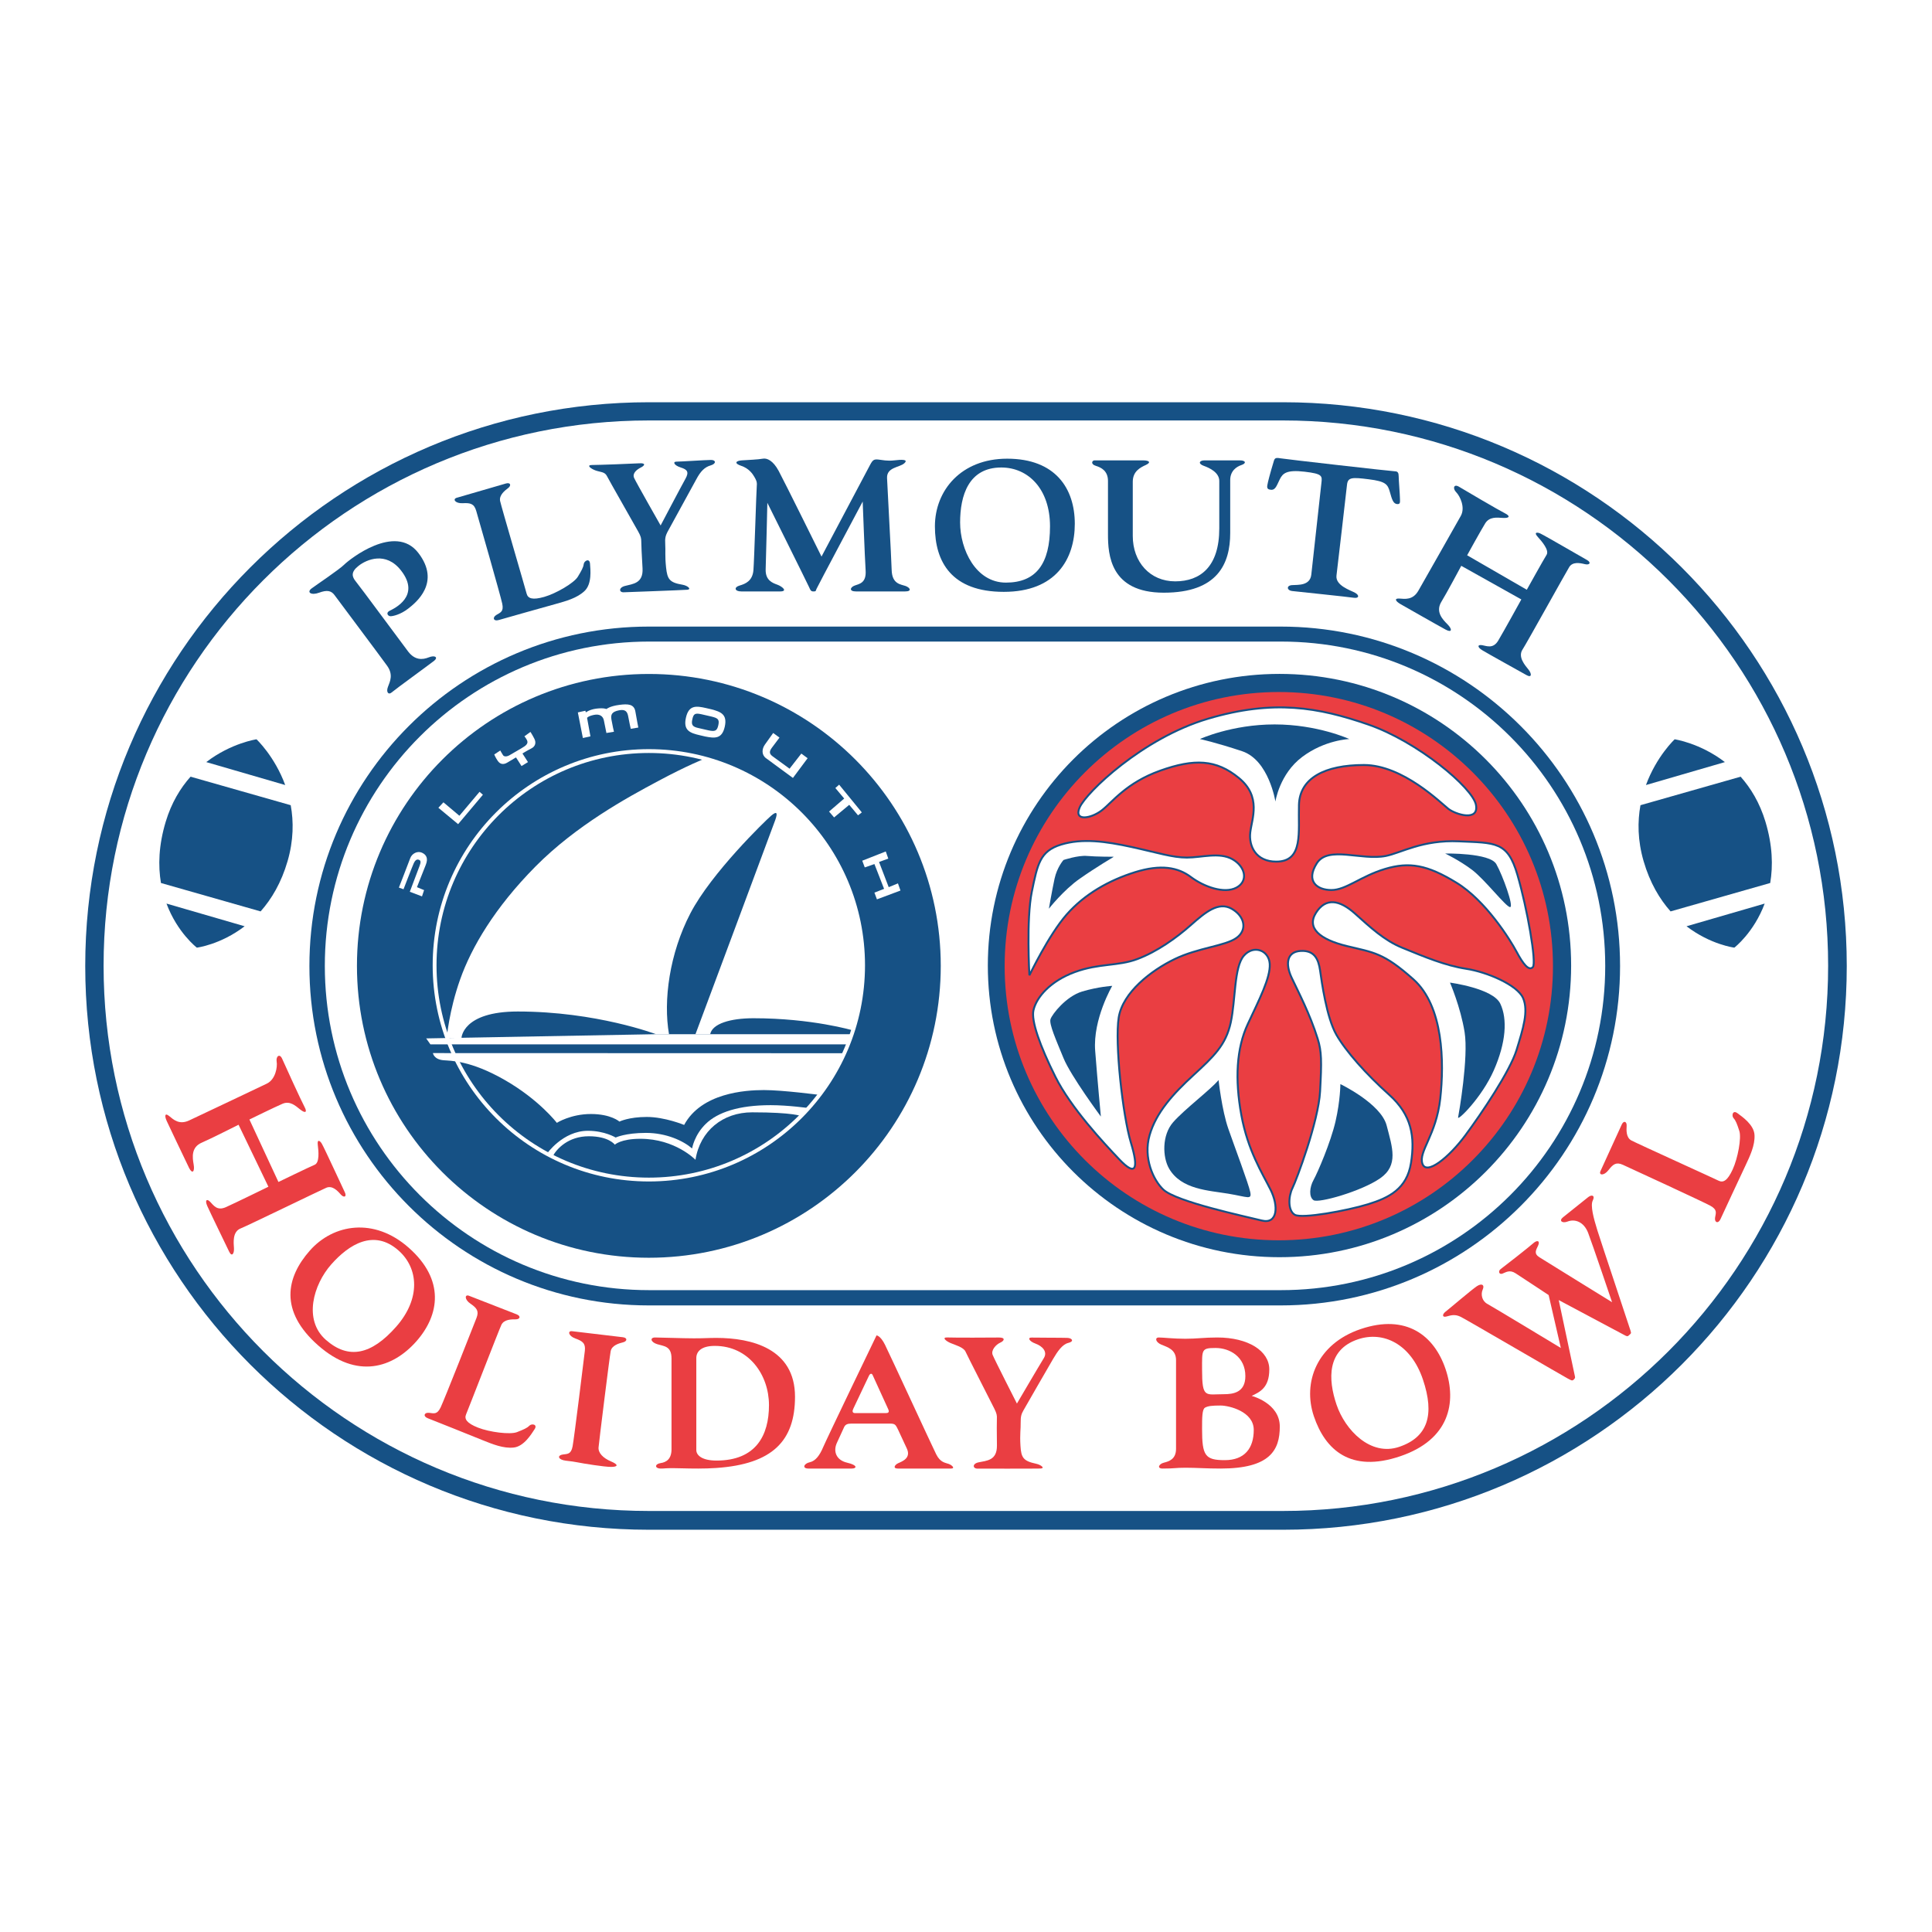 <?xml version="1.0" encoding="utf-8"?>
<!-- Generator: Adobe Illustrator 13.0.0, SVG Export Plug-In . SVG Version: 6.00 Build 14948)  -->
<!DOCTYPE svg PUBLIC "-//W3C//DTD SVG 1.0//EN" "http://www.w3.org/TR/2001/REC-SVG-20010904/DTD/svg10.dtd">
<svg version="1.0" id="Layer_1" xmlns="http://www.w3.org/2000/svg" xmlns:xlink="http://www.w3.org/1999/xlink" x="0px" y="0px"
	 width="192.756px" height="192.756px" viewBox="0 0 192.756 192.756" enable-background="new 0 0 192.756 192.756"
	 xml:space="preserve">
<g>
	<polygon fill-rule="evenodd" clip-rule="evenodd" fill="#FFFFFF" points="0,0 192.756,0 192.756,192.756 0,192.756 0,0 	"/>
	<path fill-rule="evenodd" clip-rule="evenodd" fill="#165185" d="M128.007,152.623c31.063,0,56.245-25.182,56.245-56.245
		c0-31.062-25.182-56.246-56.245-56.246H64.75c-31.064,0-56.246,25.183-56.246,56.246c0,31.063,25.182,56.245,56.246,56.245H128.007
		L128.007,152.623z"/>
	<path fill-rule="evenodd" clip-rule="evenodd" fill="#FFFFFF" d="M64.735,150.75c-30.045,0-54.4-24.355-54.4-54.399
		c0-30.044,24.355-54.402,54.4-54.402h63.259c30.044,0,54.399,24.357,54.399,54.402c0,30.044-24.355,54.399-54.399,54.399H64.735
		L64.735,150.75z"/>
	<path fill-rule="evenodd" clip-rule="evenodd" fill="#165185" d="M127.77,62.514c18.702,0,33.864,15.162,33.864,33.864
		s-15.162,33.864-33.864,33.864H64.735c-18.703,0-33.865-15.162-33.865-33.864s15.162-33.864,33.865-33.864H127.77L127.77,62.514z"
		/>
	<path fill-rule="evenodd" clip-rule="evenodd" fill="#FFFFFF" d="M64.762,64.009c-17.868,0-32.354,14.486-32.354,32.354
		c0,17.869,14.486,32.355,32.354,32.355h63.037c17.868,0,32.354-14.486,32.354-32.355c0-17.868-14.485-32.354-32.354-32.354H64.762
		L64.762,64.009z"/>
	<path fill-rule="evenodd" clip-rule="evenodd" fill="#165185" d="M98.556,96.334c0-16.072,13.027-29.099,29.098-29.099
		c16.071,0,29.098,13.027,29.098,29.099c0,16.07-13.026,29.097-29.098,29.097C111.583,125.432,98.556,112.404,98.556,96.334
		L98.556,96.334z"/>
	<path fill-rule="evenodd" clip-rule="evenodd" fill="#EA3E42" d="M100.234,96.395c0-15.106,12.245-27.352,27.352-27.352
		s27.353,12.246,27.353,27.352c0,15.105-12.246,27.35-27.353,27.35S100.234,111.5,100.234,96.395L100.234,96.395z"/>
	
		<path fill-rule="evenodd" clip-rule="evenodd" fill="#FFFFFF" stroke="#165185" stroke-width="0.192" stroke-miterlimit="2.613" d="
		M102.704,97.305c0,0-0.324-5.588,0.242-8.341c0.567-2.755,0.811-4.052,2.916-4.699c2.106-0.648,4.456-0.324,7.049,0.242
		c2.592,0.567,4.05,1.053,5.508,1.053c1.459,0,3.24-0.568,4.537,0.163c1.296,0.728,1.619,2.186,0.403,2.834
		c-1.213,0.648-3.238-0.081-4.535-1.051c-1.297-0.973-2.997-1.297-5.59-0.487c-2.591,0.81-5.022,2.187-6.805,4.213
		C104.647,93.255,102.704,97.305,102.704,97.305L102.704,97.305z"/>
	<path fill-rule="evenodd" clip-rule="evenodd" fill="#165185" d="M104.647,90.663c0,0,0.324-1.863,0.567-2.997
		c0.244-1.134,0.891-1.865,0.891-1.865s1.458-0.485,2.351-0.403c0.891,0.081,2.673,0.081,2.673,0.081s-1.782,1.054-3.402,2.188
		C106.105,88.8,104.647,90.663,104.647,90.663L104.647,90.663z"/>
	
		<path fill-rule="evenodd" clip-rule="evenodd" fill="#FFFFFF" stroke="#165185" stroke-width="0.192" stroke-miterlimit="2.613" d="
		M103.109,100.789c0.305-1.324,1.701-2.916,4.131-3.808c2.431-0.891,4.293-0.566,6.237-1.297c1.944-0.728,3.889-2.105,5.347-3.402
		c1.458-1.295,2.753-2.349,4.05-1.62s1.621,2.105,0.485,2.917c-1.134,0.81-3.807,0.971-6.155,2.105
		c-2.35,1.135-5.185,3.323-5.589,5.833c-0.406,2.512,0.404,9.803,1.213,12.475c0.812,2.674,0.487,3.402-1.134,1.703
		c-1.619-1.703-4.86-5.184-6.398-8.264C103.757,104.354,102.865,101.842,103.109,100.789L103.109,100.789z"/>
	<path fill-rule="evenodd" clip-rule="evenodd" fill="#165185" d="M110.968,98.359c0,0-1.946,3.32-1.702,6.48
		c0.244,3.158,0.568,6.561,0.568,6.561s-3-4.049-3.729-5.832c-0.729-1.781-1.458-3.402-1.295-3.889
		c0.161-0.486,1.539-2.268,3.158-2.756C109.59,98.439,110.968,98.359,110.968,98.359L110.968,98.359z"/>
	
		<path fill-rule="evenodd" clip-rule="evenodd" fill="#FFFFFF" stroke="#165185" stroke-width="0.192" stroke-miterlimit="2.613" d="
		M116.069,118.691c-1.005-0.943-2.024-3.16-1.376-5.428s2.348-4.133,4.374-5.994c2.024-1.863,3.24-2.998,3.727-5.266
		s0.324-5.508,1.297-6.642c0.972-1.134,2.51-0.568,2.592,0.81c0.08,1.377-1.054,3.565-2.188,5.995
		c-1.136,2.43-1.297,5.508-0.648,9.072s2.106,5.832,2.916,7.453c0.81,1.619,0.729,3.484-0.891,3.078
		C124.252,121.365,117.366,119.906,116.069,118.691L116.069,118.691z"/>
	<path fill-rule="evenodd" clip-rule="evenodd" fill="#165185" d="M116.637,116.586c-0.653-1.131-0.729-3.322,0.404-4.617
		c1.135-1.297,3.727-3.24,4.536-4.213c0,0,0.324,2.996,0.973,4.859s2.025,5.508,2.188,6.32c0.161,0.809-0.243,0.484-2.188,0.16
		C120.606,118.771,117.852,118.691,116.637,116.586L116.637,116.586z"/>
	
		<path fill-rule="evenodd" clip-rule="evenodd" fill="#FFFFFF" stroke="#165185" stroke-width="0.192" stroke-miterlimit="2.613" d="
		M131.461,103.623c-0.774-2.475-1.944-4.699-2.592-6.074c-0.648-1.377-0.486-2.592,0.891-2.674c1.378-0.081,1.782,0.81,1.945,1.945
		c0.161,1.133,0.646,4.698,1.619,6.401c0.973,1.699,2.997,3.967,5.265,5.994c2.269,2.023,2.593,4.213,2.188,6.805
		c-0.406,2.592-2.188,3.482-4.295,4.131c-2.104,0.646-6.56,1.457-7.29,1.053c-0.728-0.406-0.647-1.865-0.242-2.674
		c0.405-0.811,2.592-6.643,2.755-9.639C131.866,105.893,131.866,104.92,131.461,103.623L131.461,103.623z"/>
	<path fill-rule="evenodd" clip-rule="evenodd" fill="#165185" d="M133.729,108.16c0,0,4.05,1.943,4.618,4.133
		c0.565,2.186,1.214,3.969-0.648,5.266c-1.863,1.295-6.157,2.51-6.643,2.186s-0.406-1.297,0-2.025
		c0.404-0.729,1.7-3.727,2.188-5.832C133.729,109.779,133.729,108.16,133.729,108.16L133.729,108.16z"/>
	
		<path fill-rule="evenodd" clip-rule="evenodd" fill="#FFFFFF" stroke="#165185" stroke-width="0.192" stroke-miterlimit="2.613" d="
		M139.886,94.55c2.213,0.907,4.294,1.783,6.4,2.107c2.104,0.324,5.103,1.62,5.67,2.917c0.565,1.297,0,3.078-0.648,5.184
		c-0.647,2.105-3.482,6.318-5.104,8.506c-1.62,2.188-3.889,4.051-4.292,2.834c-0.407-1.213,1.375-2.834,1.782-6.479
		c0.403-3.646,0.322-9.236-2.675-11.908c-2.997-2.673-3.969-2.673-6.642-3.322s-4.052-1.782-3.079-3.321
		c0.973-1.539,2.35-1.295,3.889,0.081C136.728,92.526,138.104,93.823,139.886,94.55L139.886,94.55z"/>
	<path fill-rule="evenodd" clip-rule="evenodd" fill="#165185" d="M144.665,98.035c0,0,4.294,0.566,5.022,2.105
		c0.729,1.539,0.566,3.889-0.647,6.643c-1.215,2.754-3.646,5.104-3.565,4.699c0.081-0.406,1.054-5.994,0.648-8.506
		C145.719,100.465,144.665,98.035,144.665,98.035L144.665,98.035z"/>
	
		<path fill-rule="evenodd" clip-rule="evenodd" fill="#FFFFFF" stroke="#165185" stroke-width="0.192" stroke-miterlimit="2.613" d="
		M138.266,85.398c1.543-0.31,3.646-1.621,7.29-1.458c3.646,0.162,4.861,0,5.833,3.319c0.972,3.323,1.944,8.831,1.54,9.236
		c-0.407,0.405-0.973-0.324-1.621-1.539c-0.647-1.216-3.078-5.104-5.994-6.886c-2.916-1.783-4.698-2.106-7.128-1.377
		s-3.889,2.106-5.347,2.106s-2.592-0.892-1.458-2.674S135.836,85.884,138.266,85.398L138.266,85.398z"/>
	<path fill-rule="evenodd" clip-rule="evenodd" fill="#165185" d="M144.18,85.155c0,0,4.455-0.081,5.104,1.053
		c0.646,1.134,1.78,4.292,1.377,4.292c-0.406,0-2.513-2.753-3.808-3.726C145.556,85.802,144.18,85.155,144.18,85.155L144.18,85.155z
		"/>
	
		<path fill-rule="evenodd" clip-rule="evenodd" fill="#FFFFFF" stroke="#165185" stroke-width="0.192" stroke-miterlimit="2.613" d="
		M127.331,85.965c-2.026,0-2.756-1.539-2.593-2.917c0.161-1.377,1.134-3.564-1.135-5.428c-2.268-1.862-4.455-1.943-7.857-0.729
		c-3.403,1.216-4.778,3.16-5.834,3.969c-1.052,0.81-2.834,1.134-2.186-0.324s6.237-6.886,12.799-8.829
		c6.562-1.944,11.017-1.134,15.957,0.568c4.942,1.7,10.45,6.318,10.774,8.018c0.325,1.702-2.023,0.973-2.753,0.407
		c-0.73-0.568-4.537-4.375-8.425-4.375c-3.889,0-6.4,1.295-6.48,3.968C129.517,82.968,130.084,85.965,127.331,85.965L127.331,85.965
		z"/>
	<path fill-rule="evenodd" clip-rule="evenodd" fill="#165185" d="M127.248,79.97c0,0-0.647-4.129-3.32-5.021
		c-2.674-0.891-4.212-1.215-4.212-1.215s3.158-1.458,7.452-1.458c4.293,0,7.453,1.458,7.453,1.458s-2.431,0.079-4.698,1.783
		C127.654,77.216,127.248,79.97,127.248,79.97L127.248,79.97z"/>
	<path fill-rule="evenodd" clip-rule="evenodd" fill="#165185" d="M35.613,96.365c0-16.084,13.039-29.124,29.123-29.124
		c16.084,0,29.124,13.04,29.124,29.124c0,16.084-13.04,29.121-29.124,29.121C48.652,125.486,35.613,112.449,35.613,96.365
		L35.613,96.365z"/>
	<path fill="none" stroke="#FFFFFF" stroke-width="0.383" stroke-miterlimit="2.613" d="M43.36,96.309
		c0-11.805,9.57-21.375,21.375-21.375c11.805,0,21.375,9.57,21.375,21.375c0,11.805-9.57,21.375-21.375,21.375
		C52.93,117.684,43.36,108.113,43.36,96.309L43.36,96.309z"/>
	<path fill-rule="evenodd" clip-rule="evenodd" fill="#165185" d="M28.455,78.323c-1.056-2.875-2.864-4.563-2.864-4.563
		s-2.534,0.371-5.012,2.274L28.455,78.323L28.455,78.323z"/>
	<path fill-rule="evenodd" clip-rule="evenodd" fill="#165185" d="M19.011,77.49c-1.008,1.13-1.903,2.595-2.474,4.484
		c-0.716,2.37-0.768,4.413-0.478,6.123L26,90.931c1.086-1.223,2.063-2.852,2.692-5.016c0.602-2.075,0.61-3.954,0.313-5.58
		L19.011,77.49L19.011,77.49z"/>
	<path fill-rule="evenodd" clip-rule="evenodd" fill="#165185" d="M16.611,90.15c1.087,2.91,3.028,4.397,3.028,4.397
		s2.366-0.292,4.769-2.134L16.611,90.15L16.611,90.15z"/>
	<path fill-rule="evenodd" clip-rule="evenodd" fill="#165185" d="M164.218,78.323c1.056-2.875,2.864-4.563,2.864-4.563
		s2.534,0.371,5.012,2.274L164.218,78.323L164.218,78.323z"/>
	<path fill-rule="evenodd" clip-rule="evenodd" fill="#165185" d="M173.663,77.49c1.006,1.13,1.901,2.595,2.473,4.484
		c0.716,2.37,0.768,4.413,0.478,6.123l-9.94,2.834c-1.086-1.223-2.063-2.852-2.692-5.016c-0.602-2.075-0.609-3.954-0.313-5.58
		L173.663,77.49L173.663,77.49z"/>
	<path fill-rule="evenodd" clip-rule="evenodd" fill="#165185" d="M176.062,90.15c-1.087,2.91-3.027,4.397-3.027,4.397
		s-2.366-0.292-4.77-2.134L176.062,90.15L176.062,90.15z"/>
	<path fill-rule="evenodd" clip-rule="evenodd" fill="#165185" d="M39.043,69.108c-0.277,0.23-0.545-0.042-0.335-0.587
		c0.209-0.545,0.545-1.214-0.084-2.095s-4.903-6.579-5.239-7.041c-0.335-0.461-0.755-0.545-1.551-0.251
		c-0.795,0.293-1.257-0.042-0.753-0.42c0.501-0.377,2.766-1.885,3.268-2.388c0.503-0.503,5.073-4.15,7.378-1.174
		c2.305,2.976-0.252,4.987-1.007,5.574c-0.755,0.587-1.508,0.755-1.76,0.755c-0.251,0-0.503-0.335-0.084-0.545
		c0.419-0.21,3.147-1.449,1.131-4.023c-1.508-1.929-3.436-1.09-4.232-0.461c-0.797,0.629-0.671,1.089-0.252,1.592
		c0.419,0.503,4.526,6.078,5.197,6.958c0.671,0.879,1.426,0.837,2.053,0.585c0.629-0.251,0.964,0,0.545,0.336
		C42.899,66.258,39.547,68.688,39.043,69.108L39.043,69.108z"/>
	<path fill-rule="evenodd" clip-rule="evenodd" fill="#165185" d="M49.773,61.857c-0.545,0.167-0.671-0.251-0.252-0.503
		c0.419-0.251,0.755-0.335,0.587-1.132c-0.167-0.795-2.39-8.549-2.598-9.262c-0.209-0.713-0.587-0.797-1.342-0.755
		c-0.754,0.042-1.048-0.419-0.587-0.545c0.461-0.125,4.444-1.298,4.903-1.424c0.461-0.126,0.545,0.209,0.21,0.461
		s-0.921,0.711-0.795,1.298c0.125,0.587,2.514,8.718,2.64,9.222c0.125,0.501,0.585,0.669,1.76,0.335
		c1.174-0.335,2.976-1.384,3.353-2.013c0.376-0.627,0.544-0.921,0.587-1.257c0.04-0.335,0.585-0.628,0.627-0.042
		s0.21,2.011-0.545,2.724c-0.753,0.713-1.844,1.005-2.89,1.299C54.383,60.557,50.317,61.69,49.773,61.857L49.773,61.857z"/>
	<path fill-rule="evenodd" clip-rule="evenodd" fill="#165185" d="M62.263,59.091c-0.503,0.042-0.571-0.457,0.083-0.629
		c0.797-0.21,1.844-0.252,1.76-1.76c-0.084-1.51-0.125-2.265-0.125-2.641c0-0.377-0.042-0.545-0.294-1.006
		c-0.25-0.461-2.934-5.155-3.142-5.574c-0.209-0.419-0.671-0.377-1.132-0.545c-0.461-0.168-0.964-0.543-0.335-0.543
		c0.628,0,4.024-0.126,4.693-0.168c0.671-0.042,0.587,0.209,0.168,0.418c-0.419,0.209-0.879,0.587-0.67,1.048
		c0.208,0.461,2.641,4.735,2.641,4.735s2.095-3.98,2.473-4.651c0.376-0.671,0.21-0.923-0.461-1.132
		c-0.671-0.208-0.839-0.585-0.42-0.585c0.42,0,2.935-0.168,3.438-0.168c0.502,0,0.543,0.377-0.042,0.545
		c-0.587,0.167-1.006,0.586-1.426,1.383c-0.419,0.796-2.725,4.945-2.892,5.281s-0.251,0.587-0.209,1.216
		c0.042,0.627-0.042,1.13,0.083,2.305c0.126,1.173,0.344,1.503,1.636,1.718c0.503,0.084,0.963,0.461,0.461,0.503
		C68.046,58.882,62.263,59.091,62.263,59.091L62.263,59.091z"/>
	<path fill-rule="evenodd" clip-rule="evenodd" fill="#165185" d="M73.955,59.007c-0.669,0-0.753-0.419-0.166-0.587
		c0.585-0.168,1.298-0.461,1.382-1.55c0.084-1.09,0.293-8.047,0.335-8.424s-0.083-0.587-0.251-0.881
		c-0.168-0.293-0.545-0.838-1.3-1.088c-0.753-0.252-0.543-0.503,0.043-0.545c0.586-0.042,1.676-0.084,2.096-0.168
		c0.419-0.084,1.03,0.174,1.592,1.215c0.587,1.09,4.276,8.55,4.276,8.55s4.61-8.718,4.862-9.178
		c0.251-0.461,0.375-0.545,0.795-0.503c0.419,0.042,0.881,0.168,1.594,0.084c0.711-0.084,1.466-0.125,1.005,0.293
		c-0.46,0.418-1.76,0.376-1.718,1.466s0.419,7.753,0.461,9.179c0.042,1.424,0.921,1.424,1.382,1.592
		c0.461,0.167,0.671,0.545-0.042,0.545c-0.711,0-4.19,0-4.903,0s-0.587-0.419-0.125-0.587c0.461-0.168,1.174-0.252,1.09-1.508
		c-0.083-1.258-0.293-6.874-0.293-6.874s-4.526,8.508-4.61,8.718c-0.084,0.209-0.042,0.251-0.293,0.251s-0.293-0.084-0.461-0.461
		c-0.167-0.377-4.148-8.382-4.148-8.382s-0.126,5.491-0.168,6.623c-0.042,1.13,0.712,1.382,1.173,1.55
		c0.461,0.168,1.09,0.671,0.252,0.671H73.955L73.955,59.007z"/>
	<path fill-rule="evenodd" clip-rule="evenodd" fill="#165185" d="M100.15,59.049c-5.196,0-6.874-2.976-6.874-6.539
		c0-3.562,2.599-6.747,7.208-6.747c4.821,0,6.749,2.976,6.749,6.496C107.233,55.78,105.348,59.049,100.15,59.049L100.15,59.049z
		 M100.36,58.127c3.017,0,4.4-1.886,4.4-5.617c0-3.729-2.179-5.868-4.861-5.868c-3.27,0-4.108,2.808-4.108,5.49
		C95.791,54.815,97.343,58.127,100.36,58.127L100.36,58.127z"/>
	<path fill-rule="evenodd" clip-rule="evenodd" fill="#165185" d="M109.202,45.931c0.714,0,4.15,0,4.819,0
		c0.672,0,0.839,0.209,0.295,0.461c-0.546,0.25-1.299,0.627-1.299,1.676s0,2.808,0,5.407c0,2.598,1.718,4.526,4.232,4.526
		c2.514,0,4.399-1.466,4.399-5.281c0-1.172,0-3.897,0-4.736s-0.963-1.3-1.55-1.508c-0.587-0.21-0.461-0.545,0.084-0.545
		c0.546,0,2.935,0,3.521,0s0.669,0.293,0.168,0.461c-0.504,0.166-1.133,0.585-1.133,1.508c0,0.923,0,2.221,0,5.281
		c0,3.06-1.256,5.952-6.621,5.952c-5.364,0-5.574-3.814-5.574-5.826c0-2.011,0-4.316,0-5.323c0-1.006-0.672-1.342-1.216-1.508
		C108.783,46.309,108.951,45.931,109.202,45.931L109.202,45.931z"/>
	<path fill-rule="evenodd" clip-rule="evenodd" fill="#165185" d="M128.901,58.965c-0.506-0.057-0.587-0.545,0-0.587
		s1.802,0.084,1.928-1.048c0.126-1.131,0.923-8.423,1.007-9.136c0.083-0.712,0.126-0.922-1.678-1.132
		c-1.802-0.21-2.179,0.167-2.473,0.755c-0.294,0.587-0.419,1.09-0.879,1.048c-0.462-0.042-0.419-0.251-0.294-0.796
		c0.126-0.545,0.502-1.844,0.586-2.095s0.168-0.335,0.629-0.251c0.462,0.084,11.148,1.298,11.442,1.298s0.377,0.167,0.377,0.503
		c0,0.336,0.126,1.842,0.126,2.179c0,0.336,0.084,0.629-0.293,0.587c-0.378-0.042-0.504-0.461-0.714-1.216
		c-0.209-0.753-0.419-1.047-2.095-1.256c-1.678-0.21-2.095-0.21-2.179,0.545s-0.923,8.047-1.049,9.052
		c-0.126,1.007,1.384,1.468,1.844,1.72c0.461,0.251,0.42,0.585-0.126,0.503C134.519,59.553,129.654,59.049,128.901,58.965
		L128.901,58.965z"/>
	<path fill-rule="evenodd" clip-rule="evenodd" fill="#165185" d="M139.715,60.264c-0.503-0.293-0.629-0.586-0.084-0.545
		c0.545,0.042,1.341,0.168,1.886-0.795c0.545-0.964,3.772-6.623,4.232-7.46c0.461-0.839-0.084-1.971-0.46-2.347
		c-0.377-0.377-0.251-0.88,0.292-0.545c0.545,0.335,3.982,2.347,4.57,2.64c0.585,0.293,0.429,0.503-0.21,0.461
		c-0.629-0.042-1.342-0.125-1.762,0.543c-0.418,0.671-1.802,3.186-1.802,3.186l5.952,3.438c0,0,1.676-3.018,1.97-3.479
		c0.293-0.461-0.462-1.34-0.881-1.802c-0.418-0.461-0.056-0.476,0.252-0.335c0.461,0.21,4.191,2.389,4.653,2.641
		c0.459,0.251,0.292,0.545-0.211,0.419c-0.503-0.125-1.215-0.251-1.551,0.294c-0.336,0.545-4.277,7.652-4.651,8.215
		c-0.504,0.753,0.251,1.592,0.587,2.011c0.335,0.419,0.345,0.861-0.21,0.545c-0.588-0.335-3.856-2.139-4.4-2.473
		c-0.545-0.336-0.461-0.587,0-0.503c0.46,0.083,1.089,0.377,1.592-0.461c0.504-0.838,2.305-4.106,2.305-4.106l-5.993-3.354
		c0,0-1.53,2.862-1.97,3.562c-0.629,1.007,0.084,1.761,0.587,2.265c0.504,0.501,0.462,0.879-0.167,0.543
		S139.715,60.264,139.715,60.264L139.715,60.264z"/>
	<path fill-rule="evenodd" clip-rule="evenodd" fill="#EA3E42" d="M171.66,121.617c-0.229,0.523-0.628,0.344-0.546-0.137
		c0.084-0.482,0.238-0.791-0.474-1.184c-0.714-0.393-8.036-3.771-8.714-4.078c-0.676-0.307-0.985-0.074-1.446,0.523
		c-0.462,0.6-1.002,0.52-0.795,0.09c0.204-0.432,1.914-4.213,2.121-4.645c0.204-0.432,0.514-0.277,0.485,0.141
		c-0.027,0.42-0.062,1.166,0.465,1.453s8.245,3.785,8.708,4.018c0.464,0.232,0.892-0.008,1.403-1.115
		c0.513-1.107,0.896-3.156,0.664-3.854c-0.229-0.695-0.342-1.014-0.569-1.264c-0.226-0.25-0.094-0.855,0.379-0.504
		c0.473,0.35,1.661,1.152,1.708,2.189s-0.441,2.055-0.903,3.039C173.686,117.277,171.889,121.096,171.66,121.617L171.66,121.617z"/>
	<path fill-rule="evenodd" clip-rule="evenodd" fill="#EA3E42" d="M42.702,141.508c-0.534-0.197-0.379-0.607,0.108-0.551
		c0.485,0.055,0.802,0.193,1.153-0.541c0.353-0.732,3.312-8.236,3.579-8.93c0.268-0.693,0.019-0.99-0.603-1.416
		c-0.625-0.426-0.576-0.969-0.134-0.787c0.442,0.18,4.315,1.674,4.757,1.854c0.442,0.184,0.305,0.498-0.115,0.494
		c-0.419-0.006-1.164,0.004-1.422,0.545c-0.258,0.543-3.313,8.447-3.52,8.924c-0.207,0.473,0.057,0.889,1.192,1.336
		c1.134,0.449,3.202,0.715,3.884,0.447c0.683-0.27,0.994-0.4,1.231-0.641c0.237-0.24,0.849-0.143,0.524,0.35
		c-0.324,0.49-1.058,1.723-2.09,1.83c-1.033,0.104-2.076-0.326-3.086-0.73C47.15,143.285,43.237,141.707,42.702,141.508
		L42.702,141.508z"/>
	<path fill-rule="evenodd" clip-rule="evenodd" fill="#EA3E42" d="M56.182,145.68c-0.548-0.156-0.52-0.494-0.036-0.561
		c0.484-0.068,0.826-0.016,0.982-0.814c0.156-0.799,1.137-8.803,1.223-9.541c0.084-0.738-0.229-0.963-0.94-1.219
		c-0.711-0.254-0.802-0.793-0.328-0.73c0.473,0.064,4.597,0.539,5.071,0.602c0.473,0.064,0.419,0.406,0.013,0.506
		c-0.408,0.104-1.127,0.297-1.24,0.887s-1.169,9.088-1.209,9.604c-0.042,0.545,0.45,1.059,1.245,1.393
		c0.797,0.336,0.671,0.547,0,0.547c-0.669,0-2.766-0.336-3.394-0.463C56.939,145.764,56.475,145.764,56.182,145.68L56.182,145.68z"
		/>
	<path fill-rule="evenodd" clip-rule="evenodd" fill="#EA3E42" d="M97.554,146.525c-0.503,0.02-0.59-0.482,0.071-0.625
		c0.805-0.172,1.853-0.168,1.839-1.678c-0.015-1.512-0.023-2.268-0.005-2.643c0.018-0.379-0.017-0.547-0.247-1.02
		c-0.23-0.471-2.695-5.283-2.885-5.713c-0.191-0.426-1.029-0.658-1.482-0.846c-0.453-0.189-0.939-0.59-0.31-0.561
		c0.628,0.029,4.443,0.018,5.115,0.006c0.673-0.012,0.577,0.318,0.148,0.51c-0.428,0.189-0.947,0.756-0.76,1.225
		c0.188,0.473,2.421,4.854,2.421,4.854s2.275-3.881,2.684-4.535c0.406-0.652-0.168-1.205-0.827-1.445
		c-0.662-0.24-0.812-0.623-0.392-0.604c0.418,0.018,3.062,0.008,3.566,0.031c0.501,0.021,0.693,0.359,0.1,0.5
		s-1.072,0.832-1.527,1.609c-0.457,0.777-2.781,4.814-2.964,5.143c-0.183,0.326-0.278,0.576-0.266,1.205
		c0.015,0.631-0.094,1.129-0.021,2.307c0.072,1.18,0.272,1.518,1.555,1.791c0.498,0.107,0.941,0.463,0.437,0.48
		C103.299,146.537,97.554,146.525,97.554,146.525L97.554,146.525z"/>
	<path fill-rule="evenodd" clip-rule="evenodd" fill="#EA3E42" d="M139.692,145.293c-4.923,1.668-7.465-0.613-8.606-3.988
		c-1.143-3.373,0.297-7.225,4.664-8.703c4.565-1.545,7.346,0.654,8.473,3.99C145.352,139.926,144.615,143.629,139.692,145.293
		L139.692,145.293z M139.596,144.354c2.858-0.967,3.562-3.197,2.366-6.73c-1.195-3.533-3.945-4.857-6.485-3.998
		c-3.098,1.047-2.991,3.977-2.131,6.518C134.207,142.684,136.737,145.322,139.596,144.354L139.596,144.354z"/>
	<path fill-rule="evenodd" clip-rule="evenodd" fill="#EA3E42" d="M31.739,134.227c-3.897-3.438-3.188-6.777-0.831-9.451
		c2.357-2.67,6.414-3.342,9.87-0.291c3.614,3.188,3.094,6.695,0.765,9.336C39.213,136.461,35.637,137.662,31.739,134.227
		L31.739,134.227z M32.506,133.672c2.263,1.998,4.547,1.498,7.015-1.299c2.468-2.799,2.247-5.842,0.235-7.617
		c-2.454-2.162-4.939-0.611-6.713,1.4C31.27,128.168,30.242,131.678,32.506,133.672L32.506,133.672z"/>
	<path fill-rule="evenodd" clip-rule="evenodd" fill="#EA3E42" d="M16.635,111.844c-0.242-0.529-0.177-0.844,0.245-0.494
		c0.423,0.346,1.001,0.908,2.002,0.432c1-0.475,6.892-3.252,7.75-3.674c0.859-0.422,1.063-1.66,0.971-2.186
		c-0.092-0.525,0.3-0.865,0.553-0.277c0.253,0.586,1.912,4.209,2.223,4.785c0.312,0.578,0.063,0.66-0.437,0.258
		c-0.49-0.396-1.026-0.873-1.753-0.566c-0.729,0.309-3.305,1.572-3.305,1.572l2.896,6.232c0,0,3.107-1.506,3.611-1.715
		c0.505-0.209,0.394-1.363,0.314-1.98c-0.077-0.619,0.228-0.422,0.399-0.131c0.258,0.438,2.058,4.363,2.29,4.834
		c0.234,0.471-0.072,0.615-0.411,0.223c-0.34-0.393-0.85-0.904-1.439-0.65c-0.587,0.254-7.897,3.805-8.527,4.051
		c-0.845,0.326-0.708,1.447-0.674,1.982c0.032,0.537-0.213,0.904-0.486,0.326c-0.287-0.613-1.927-3.965-2.181-4.553
		c-0.253-0.588-0.04-0.744,0.289-0.41c0.329,0.332,0.676,0.934,1.569,0.537c0.892-0.398,4.245-2.039,4.245-2.039l-2.978-6.186
		c0,0-2.898,1.461-3.66,1.783c-1.092,0.461-0.942,1.488-0.819,2.189c0.123,0.699-0.129,0.984-0.452,0.35
		C18.55,115.9,16.635,111.844,16.635,111.844L16.635,111.844z"/>
	<path fill-rule="evenodd" clip-rule="evenodd" fill="#EA3E42" d="M71.448,146.461c-0.557,0.037-1.144,0.057-1.768,0.057
		c-1.341,0-1.802-0.041-2.557-0.041c-0.755,0-0.839,0.041-1.173,0.041c-0.671,0-0.629-0.461-0.042-0.545
		c0.586-0.084,1.089-0.418,1.089-1.383c0-0.963,0-7.795,0-9.053s-0.755-1.217-1.424-1.426c-0.671-0.207-0.755-0.67-0.209-0.67
		c0.545,0,2.724,0.084,3.854,0.084c1.133,0,1.384-0.041,2.263-0.041c3.479,0,7.837,1.047,7.837,5.865
		C79.319,143.738,77.097,146.078,71.448,146.461L71.448,146.461z M71.482,145.721c3.941,0,5.239-2.514,5.239-5.531
		s-2.011-5.91-5.405-5.91c-1.384,0-1.845,0.588-1.845,1.217s0,2.389,0,4.734v-4.734c0,0.545,0,8.676,0,9.178
		S70.016,145.721,71.482,145.721L71.482,145.721z"/>
	<path fill-rule="evenodd" clip-rule="evenodd" fill="#EA3E42" d="M84.936,142.033c-0.377,0-0.585,0.084-0.711,0.336
		c-0.126,0.25-0.294,0.67-0.713,1.551c-0.42,0.879-0.084,1.76,1.005,2.012c1.09,0.252,0.964,0.586,0.461,0.586
		c-0.501,0-3.102,0-4.316,0c-0.671,0-0.461-0.502,0.126-0.629c0.587-0.125,1.007-0.713,1.34-1.508
		c0.335-0.797,5.323-11.148,5.323-11.148s0.377,0,0.839,0.922s4.694,10.102,5.113,10.938c0.419,0.84,0.922,0.84,1.258,0.965
		c0.335,0.127,0.669,0.461,0.21,0.461c-0.461,0-4.737,0-5.281,0c-0.545,0-0.335-0.377,0.042-0.545
		c0.376-0.168,1.299-0.502,0.837-1.467c-0.461-0.963-0.879-1.928-1.005-2.137c-0.126-0.211-0.209-0.336-0.629-0.336
		C88.415,142.033,85.313,142.033,84.936,142.033L84.936,142.033z M85.313,140.986c0.461,0,2.808,0,3.06,0
		c0.251,0,0.377-0.084,0.251-0.377c-0.125-0.295-1.466-3.188-1.55-3.396c-0.083-0.209-0.251-0.209-0.377,0.041
		c-0.126,0.252-1.426,3.02-1.552,3.271C85.02,140.775,85.02,140.986,85.313,140.986L85.313,140.986z"/>
	<path fill-rule="evenodd" clip-rule="evenodd" fill="#EA3E42" d="M122.111,139.1c-1.844,0-2.18,0.461-2.18-2.473
		c0-1.971-0.084-2.139,1.342-2.139c1.425,0,2.977,0.881,2.977,2.809C124.25,138.932,123.034,139.1,122.111,139.1L122.111,139.1z
		 M121.775,146.518c4.947,0,5.91-1.844,5.91-4.191c0-2.346-2.808-3.059-2.808-3.059c0.796-0.377,1.761-0.797,1.761-2.641
		s-2.097-3.186-5.197-3.186c-1.3,0-2.013,0.127-3.186,0.127c-1.174,0-2.221-0.127-2.641-0.127c-0.419,0-0.335,0.463,0.252,0.713
		c0.586,0.25,1.467,0.461,1.467,1.551c0,0.838,0,7.795,0,8.844c0,1.047-0.713,1.256-1.215,1.383
		c-0.504,0.125-0.713,0.586-0.126,0.586c1.299,0,1.173-0.082,2.305-0.082C119.429,146.436,120.31,146.518,121.775,146.518
		L121.775,146.518z M122.195,145.68c-1.97,0-2.264-0.461-2.264-3.102c0-1.131,0-1.969,0.294-2.137
		c0.293-0.168,0.713-0.211,1.55-0.211c0.839,0,3.312,0.588,3.312,2.432S124.164,145.68,122.195,145.68L122.195,145.68z"/>
	<path fill-rule="evenodd" clip-rule="evenodd" fill="#EA3E42" d="M144.199,130.885c0.52-0.408,2.641-2.223,3.144-2.557
		s0.795-0.125,0.587,0.334c-0.21,0.463-0.084,1.133,0.46,1.426c0.545,0.295,7.336,4.4,7.336,4.4l-1.217-5.279
		c0,0-2.725-1.803-3.312-2.18c-0.585-0.377-0.963-0.084-1.298,0.041c-0.336,0.127-0.461-0.25-0.168-0.461
		c0.294-0.209,2.808-2.18,3.228-2.557c0.419-0.377,0.712-0.252,0.502,0.211c-0.208,0.461-0.46,0.797,0.125,1.174
		c0.588,0.377,7.252,4.484,7.252,4.484s-1.971-5.826-2.389-6.916c-0.419-1.09-1.298-1.422-2.055-1.131
		c-0.545,0.209-0.879-0.084-0.459-0.42c0.417-0.336,2.137-1.719,2.514-2.012c0.376-0.293,0.712-0.168,0.46,0.336
		c-0.252,0.502,0.084,1.76,0.462,2.975c0.377,1.215,3.227,9.725,3.311,10.018s0.042,0.252-0.125,0.42
		c-0.168,0.166-0.211,0.166-0.588-0.043s-6.453-3.438-6.453-3.438s1.55,7.293,1.592,7.502s0.084,0.252-0.084,0.42
		s-0.252,0.084-0.587-0.084c-0.336-0.168-10.101-5.867-10.688-6.162c-0.586-0.291-0.963-0.166-1.424-0.041
		C143.863,131.471,143.896,131.125,144.199,130.885L144.199,130.885z"/>
	<path fill-rule="evenodd" clip-rule="evenodd" fill="#FFFFFF" d="M80.707,110.557c-0.244,0.273-0.496,0.541-0.753,0.803
		c0,0-0.758-0.383-4.908-0.383c-2.934,0-5.197,1.844-5.658,4.736c0,0-2.011-2.096-5.491-2.096c-1.969,0-2.556,0.588-2.556,0.588
		s-0.587-0.84-2.599-0.84c-2.011,0-3.186,1.217-3.604,2.012c0,0-0.251-0.041-0.587-0.25c0,0,1.592-2.307,4.106-2.307
		c1.678,0,2.767,0.672,2.767,0.672s0.964-0.463,3.018-0.463c2.054,0,3.731,0.797,4.61,1.553c0,0,0.209-1.342,1.384-2.473
		c1.172-1.133,3.269-1.846,6.453-1.846C78.65,110.264,80.707,110.557,80.707,110.557L80.707,110.557z"/>
	<path fill-rule="evenodd" clip-rule="evenodd" fill="#FFFFFF" d="M84.252,105.08c-0.667,1.484-1.495,2.881-2.466,4.162
		c0,0-3.681-0.486-5.566-0.486c-1.887,0-6.246,0.293-7.963,3.479c0,0-1.929-0.797-3.73-0.797s-2.725,0.463-2.725,0.463
		s-0.838-0.756-2.85-0.756c-2.012,0-3.396,0.881-3.396,0.881s-1.76-2.305-5.197-4.275c-3.436-1.971-5.404-1.908-6.118-1.971
		c-0.964-0.084-1.048-0.713-1.048-0.713L84.252,105.08L84.252,105.08z"/>
	<path fill-rule="evenodd" clip-rule="evenodd" fill="#FFFFFF" d="M84.994,103.186c-0.116,0.342-0.239,0.678-0.369,1.01H42.941
		l-0.419-0.594l22.927-0.42L84.994,103.186L84.994,103.186z"/>
	<path fill-rule="evenodd" clip-rule="evenodd" fill="#FFFFFF" d="M65.448,103.182c0,0-5.952-2.264-13.789-2.264
		c-5.533,0-5.617,2.641-5.617,2.641h-1.466c0,0,0.208-2.682,1.341-5.867c1.132-3.186,3.437-7.125,7.501-11.233
		c4.066-4.107,9.137-6.873,12.197-8.507c3.058-1.635,4.669-2.249,4.669-2.249C79.4,78.147,86.11,86.465,86.11,96.351
		c0,2.251-0.349,4.421-0.994,6.458c0,0-4.077-1.219-9.945-1.219c-2.305,0-4.107,0.543-4.316,1.592h-1.468
		c0,0,7.712-20.662,7.963-21.375s0.167-0.921-0.419-0.419c-0.585,0.503-5.95,5.7-8.047,9.725c-2.095,4.022-2.724,8.716-2.137,12.07
		H65.448L65.448,103.182z"/>
	<path fill-rule="evenodd" clip-rule="evenodd" fill="#FFFFFF" d="M39.797,88.555c0,0,0.965-2.473,1.132-2.934
		c0.168-0.461,0.713-0.755,1.174-0.545c0.46,0.209,0.628,0.587,0.376,1.214c-0.252,0.629-0.879,2.223-0.879,2.223l0.711,0.293
		l-0.208,0.627l-1.216-0.461c0,0,0.839-2.221,0.965-2.557c0.125-0.334,0.167-0.544-0.042-0.628c-0.209-0.083-0.377,0-0.545,0.378
		c-0.167,0.375-1.006,2.557-1.006,2.557L39.797,88.555L39.797,88.555z"/>
	<polygon fill-rule="evenodd" clip-rule="evenodd" fill="#FFFFFF" points="43.737,80.592 44.241,80.047 45.833,81.387 
		47.844,78.999 48.18,79.292 45.707,82.226 43.737,80.592 	"/>
	<path fill-rule="evenodd" clip-rule="evenodd" fill="#FFFFFF" d="M49.312,75.272l0.603-0.395c0,0,0.155,0.298,0.274,0.471
		c0.119,0.173,0.415,0.144,0.671-0.015c0.258-0.158,1.182-0.672,1.461-0.864c0.345-0.239,0.353-0.447,0.235-0.661
		c-0.116-0.215-0.237-0.346-0.237-0.346l0.605-0.437c0,0,0.197,0.301,0.392,0.687c0.194,0.384,0.095,0.758-0.29,0.952
		c-0.386,0.195-0.902,0.51-0.902,0.51l0.553,0.861l-0.645,0.394l-0.551-0.862c0,0-0.473,0.276-0.86,0.512
		c-0.387,0.237-0.721,0.18-0.958-0.163C49.425,75.571,49.312,75.272,49.312,75.272L49.312,75.272z"/>
	<path fill-rule="evenodd" clip-rule="evenodd" fill="#FFFFFF" d="M57.652,71.077l0.753-0.167l0.042,0.167
		c0,0,0.377-0.293,1.048-0.377c0.76-0.094,1.007,0.042,1.007,0.042s0.334-0.294,1.298-0.417c0.849-0.112,1.468-0.084,1.592,0.669
		c0.126,0.755,0.293,1.594,0.293,1.594l-0.753,0.126c0,0-0.168-0.713-0.252-1.216s-0.293-0.755-0.922-0.629
		c-0.718,0.143-0.839,0.419-0.755,0.922c0.083,0.503,0.251,1.216,0.251,1.216l-0.753,0.124c0,0-0.168-0.837-0.252-1.257
		c-0.084-0.419-0.419-0.671-1.006-0.545s-0.671,0.294-0.671,0.294l0.336,1.843l-0.755,0.167L57.652,71.077L57.652,71.077z"/>
	<path fill-rule="evenodd" clip-rule="evenodd" fill="#FFFFFF" d="M70.364,73.482l-0.527-0.123c-0.987-0.226-1.687-0.476-1.403-1.75
		s1.022-1.192,2.01-0.964l0.527,0.121c0.934,0.25,1.614,0.495,1.339,1.735C72.032,73.743,71.312,73.665,70.364,73.482L70.364,73.482
		z M70.643,72.858c0.699,0.155,0.896,0.073,1.024-0.505c0.136-0.608-0.076-0.71-0.697-0.866l-1.026-0.235
		c-0.605-0.127-0.75-0.026-0.869,0.506c-0.125,0.553,0.009,0.756,0.621,0.882L70.643,72.858L70.643,72.858z"/>
	<path fill-rule="evenodd" clip-rule="evenodd" fill="#FFFFFF" d="M79.948,75.185l0.629,0.461l-1.466,1.969
		c0,0-2.223-1.635-2.683-1.969c-0.461-0.335-0.419-0.922-0.125-1.342s0.837-1.174,0.837-1.174l0.629,0.461
		c0,0-0.503,0.671-0.755,1.006c-0.25,0.335-0.294,0.587,0.042,0.839c0.335,0.251,1.72,1.256,1.72,1.256L79.948,75.185L79.948,75.185
		z"/>
	<polygon fill-rule="evenodd" clip-rule="evenodd" fill="#FFFFFF" points="82.715,80.969 84.225,79.669 83.344,78.621 
		83.721,78.287 85.984,81.054 85.606,81.345 84.728,80.298 83.218,81.555 82.715,80.969 	"/>
	<polygon fill-rule="evenodd" clip-rule="evenodd" fill="#FFFFFF" points="86.026,85.873 88.373,84.95 88.625,85.663 87.702,85.999 
		88.667,88.513 89.589,88.136 89.841,88.849 87.492,89.728 87.241,89.057 88.205,88.681 87.241,86.207 86.278,86.542 86.026,85.873 
			"/>
</g>
</svg>
